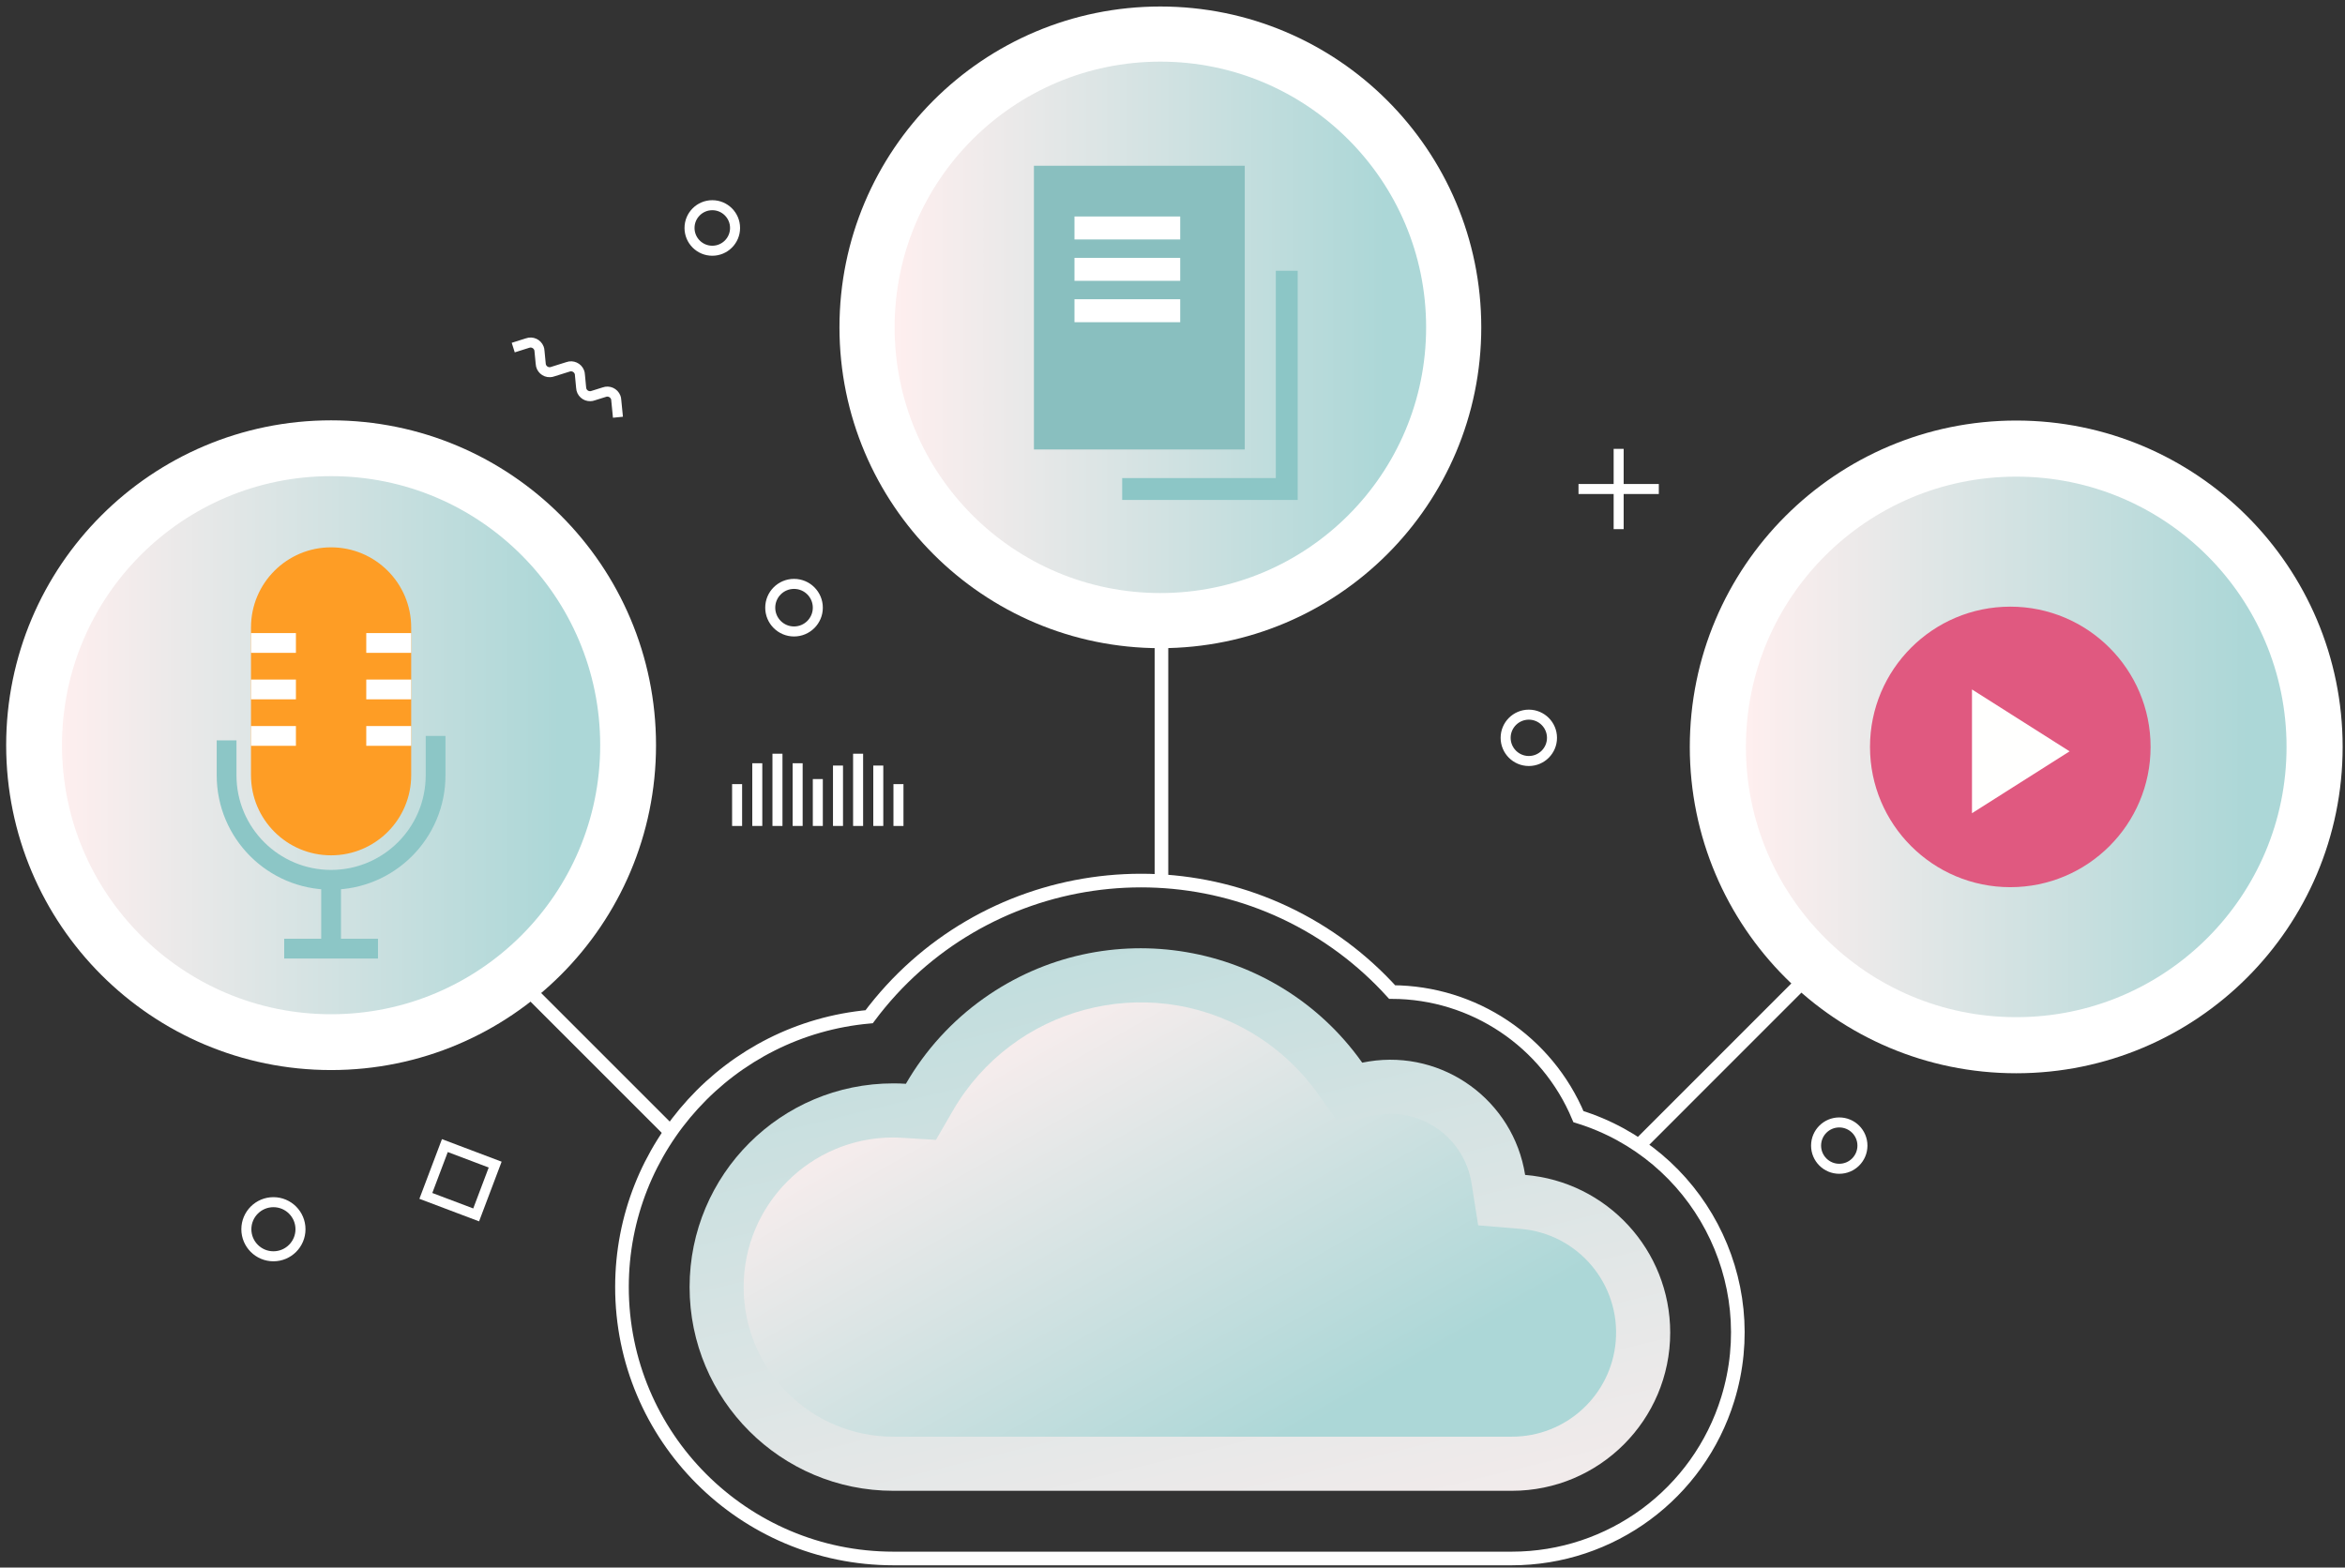 <svg width="344" height="230" viewBox="0 0 344 230" fill="none" xmlns="http://www.w3.org/2000/svg">
<rect x="0" y="0" width="344" height="230" fill="#333333" stroke="none"/>
<g id="UHG_resources_icons">
<path id="Path_1764" fill-rule="evenodd" clip-rule="evenodd" d="M131.04 228.67C109.05 228.66 91.23 210.81 91.24 188.82C91.25 168.22 106.98 151.03 127.5 149.18C143.94 127.17 175.1 122.66 197.11 139.09C199.68 141.01 202.06 143.18 204.22 145.56C216.18 145.61 226.94 152.81 231.55 163.84C249.04 169.24 258.85 187.8 253.45 205.29C249.16 219.19 236.32 228.67 221.77 228.67H131.03H131.04Z" stroke="white" stroke-width="2"/>
<path id="Path_1765" d="M221.79 218.74C234.61 218.74 245.01 208.35 245.01 195.53C245.01 183.46 235.76 173.39 223.73 172.39C222 161.46 211.74 154.01 200.82 155.74C200.49 155.79 200.16 155.85 199.83 155.92C187.11 137.98 162.26 133.76 144.32 146.48C139.65 149.79 135.75 154.07 132.89 159.02C132.28 158.98 131.67 158.96 131.05 158.96C114.54 158.96 101.16 172.34 101.16 188.85C101.16 205.36 114.54 218.74 131.05 218.74H221.79V218.74Z" fill="url(#paint0_linear_0_12257)"/>
<path id="Path_1766" d="M131.04 210.799C118.92 210.799 109.09 200.969 109.09 188.849C109.09 176.729 118.92 166.899 131.04 166.899C131.44 166.899 131.87 166.919 132.4 166.949L137.3 167.249L139.76 162.999C148.57 147.759 168.06 142.549 183.3 151.359C187.27 153.649 190.7 156.779 193.35 160.519L196.36 164.759L201.45 163.689C207.98 162.309 214.39 166.489 215.76 173.029C215.8 173.229 215.84 173.419 215.87 173.619L216.84 179.789L223.07 180.309C231.48 181.009 237.72 188.399 237.02 196.799C236.36 204.719 229.73 210.809 221.78 210.799H131.04V210.799Z" fill="url(#paint1_linear_0_12257)"/>
<g id="Group">
<circle id="Ellipse_83" cx="48.57" cy="109.34" r="40.43" fill="url(#paint2_linear_0_12257)"/>
<circle id="Ellipse_84" cx="48.57" cy="109.34" r="43.57" stroke="white" stroke-width="8.19"/>
<path id="Line_19" d="M41.69 139.191H55.45" stroke="#8CC6C6" stroke-width="2.9"/>
<g id="Group_2">
<path id="Path_1768" d="M63.9 107.98V113.76C63.9 122.23 57.03 129.09 48.57 129.09C40.11 129.09 33.24 122.23 33.24 113.76V108.63" stroke="#8CC6C6" stroke-width="2.9"/>
<path id="Rectangle_94" d="M48.57 80.309V80.309C55.06 80.309 60.32 85.569 60.32 92.059V113.749C60.32 120.239 55.06 125.499 48.57 125.499V125.499C42.08 125.499 36.82 120.239 36.82 113.749V92.059C36.82 85.569 42.08 80.309 48.57 80.309Z" fill="#FE9D25"/>
<path id="Line_18" d="M48.57 129.09V138.76" stroke="#8CC6C6" stroke-width="2.9"/>
<path id="Line_20" d="M36.82 94.34H43.41" stroke="white" stroke-width="2.9"/>
<path id="Line_21" d="M53.73 94.34H60.321" stroke="white" stroke-width="2.9"/>
<path id="Line_22" d="M36.82 101.16H43.41" stroke="white" stroke-width="2.9"/>
<path id="Line_23" d="M53.73 101.16H60.321" stroke="white" stroke-width="2.9"/>
<path id="Line_24" d="M36.82 107.98H43.41" stroke="white" stroke-width="2.9"/>
<path id="Line_25" d="M53.73 107.98H60.321" stroke="white" stroke-width="2.9"/>
</g>
</g>
<rect id="Rectangle_95" x="62.47" y="175.469" width="7.89" height="7.89" transform="rotate(-69.3 62.47 175.469)" stroke="white" stroke-width="1.47"/>
<path id="Path_1769" d="M75.29 51L77.38 50.34C78.05 50.09 78.8 50.43 79.06 51.1C79.11 51.23 79.14 51.37 79.14 51.5L79.32 53.36C79.35 54.08 79.96 54.64 80.67 54.61C80.81 54.61 80.95 54.58 81.08 54.53L83.31 53.83C83.98 53.58 84.73 53.92 84.99 54.59C85.04 54.72 85.07 54.86 85.07 54.99L85.25 56.88C85.28 57.6 85.89 58.16 86.6 58.13C86.74 58.13 86.88 58.1 87.01 58.05L88.64 57.54C89.31 57.29 90.06 57.63 90.32 58.3C90.37 58.43 90.4 58.57 90.4 58.7L90.65 61.22" stroke="white" stroke-width="1.47"/>
<g id="Group_3">
<path id="Line_26" d="M237.449 65.859V77.639" stroke="white" stroke-width="1.47"/>
<path id="Line_27" d="M243.34 71.75H231.56" stroke="white" stroke-width="1.47"/>
</g>
<circle id="Ellipse_87" cx="116.48" cy="89.162" r="3.49" stroke="white" stroke-width="1.47"/>
<circle id="Ellipse_89" cx="224.27" cy="108.259" r="3.4" stroke="white" stroke-width="1.47"/>
<circle id="Ellipse_90" cx="269.81" cy="168.091" r="3.4" stroke="white" stroke-width="1.47"/>
<circle id="Ellipse_91" cx="40.11" cy="180.361" r="3.97" stroke="white" stroke-width="1.47"/>
<circle id="Ellipse_92" cx="104.49" cy="33.449" r="3.34" stroke="white" stroke-width="1.47"/>
<g id="Group_4">
<path id="Line_37" d="M111.09 111.988V121.188" stroke="white" stroke-width="1.47"/>
<path id="Line_38" d="M114.05 110.59V121.19" stroke="white" stroke-width="1.47"/>
<path id="Line_39" d="M117.01 111.988V121.188" stroke="white" stroke-width="1.47"/>
<path id="Line_40" d="M119.97 114.309V121.189" stroke="white" stroke-width="1.47"/>
<path id="Line_41" d="M122.93 112.328V121.188" stroke="white" stroke-width="1.47"/>
<path id="Line_42" d="M125.88 110.59V121.19" stroke="white" stroke-width="1.47"/>
<path id="Line_43" d="M128.84 112.328V121.188" stroke="white" stroke-width="1.47"/>
<path id="Line_44" d="M131.8 115.051V121.191" stroke="white" stroke-width="1.47"/>
<path id="Line_45" d="M108.13 115.051V121.191" stroke="white" stroke-width="1.47"/>
</g>
<g id="Group_5">
<circle id="Ellipse_85" cx="170.22" cy="48.032" r="39.93" fill="url(#paint3_linear_0_12257)"/>
<circle id="Ellipse_86" cx="170.22" cy="48.03" r="43.03" stroke="white" stroke-width="8.09"/>
<g id="Group_6">
<rect id="Rectangle_96" x="151.671" y="24.32" width="30.93" height="41.63" fill="#89BFBF"/>
<path id="Line_46" d="M157.621 33.449H173.131" stroke="white" stroke-width="3.37"/>
<path id="Line_47" d="M157.621 39.52H173.131" stroke="white" stroke-width="3.37"/>
<path id="Line_48" d="M157.621 45.59H173.131" stroke="white" stroke-width="3.37"/>
<path id="Path_1770" d="M188.761 39.73V71.751H164.621" stroke="#8CC6C6" stroke-width="3.21"/>
</g>
</g>
<g id="Group_7">
<circle id="Ellipse_80" cx="295.77" cy="109.589" r="40.62" fill="url(#paint4_linear_0_12257)"/>
<circle id="Ellipse_81" cx="295.77" cy="109.59" r="43.77" stroke="white" stroke-width="8.23"/>
<g id="Group_8">
<circle id="Ellipse_82" cx="294.9" cy="109.592" r="20.58" fill="#E05980"/>
<path id="Path_1767" d="M289.28 119.32V101.16L303.6 110.24L289.28 119.32Z" fill="#FFFFFE"/>
</g>
</g>
<path id="Path" d="M170.38 91.059V129.199" stroke="white" stroke-width="2"/>
<path id="Path_2" d="M240.41 168.089L266.43 142.059" stroke="white" stroke-width="2"/>
<path id="Path_3" d="M98.37 166.102L75.69 143.422" stroke="white" stroke-width="2"/>
</g>
<defs>
<linearGradient id="paint0_linear_0_12257" x1="357.467" y1="213.632" x2="315.566" y2="41.917" gradientUnits="userSpaceOnUse">
<stop stop-color="#FFEFEF"/>
<stop offset="0.91" stop-color="#ACD7D7"/>
</linearGradient>
<linearGradient id="paint1_linear_0_12257" x1="70.538" y1="188.03" x2="113.173" y2="263.12" gradientUnits="userSpaceOnUse">
<stop stop-color="#FFEFEF"/>
<stop offset="0.91" stop-color="#ACD7D7"/>
</linearGradient>
<linearGradient id="paint2_linear_0_12257" x1="8.11" y1="146.612" x2="89.391" y2="146.612" gradientUnits="userSpaceOnUse">
<stop stop-color="#FFEFEF"/>
<stop offset="0.91" stop-color="#ACD7D7"/>
</linearGradient>
<linearGradient id="paint3_linear_0_12257" x1="130.686" y1="84.765" x2="210.308" y2="84.765" gradientUnits="userSpaceOnUse">
<stop stop-color="#FFEFEF"/>
<stop offset="0.91" stop-color="#ACD7D7"/>
</linearGradient>
<linearGradient id="paint4_linear_0_12257" x1="255.693" y1="146.967" x2="336.974" y2="146.967" gradientUnits="userSpaceOnUse">
<stop stop-color="#FFEFEF"/>
<stop offset="0.91" stop-color="#ACD7D7"/>
</linearGradient>
</defs>
</svg>
